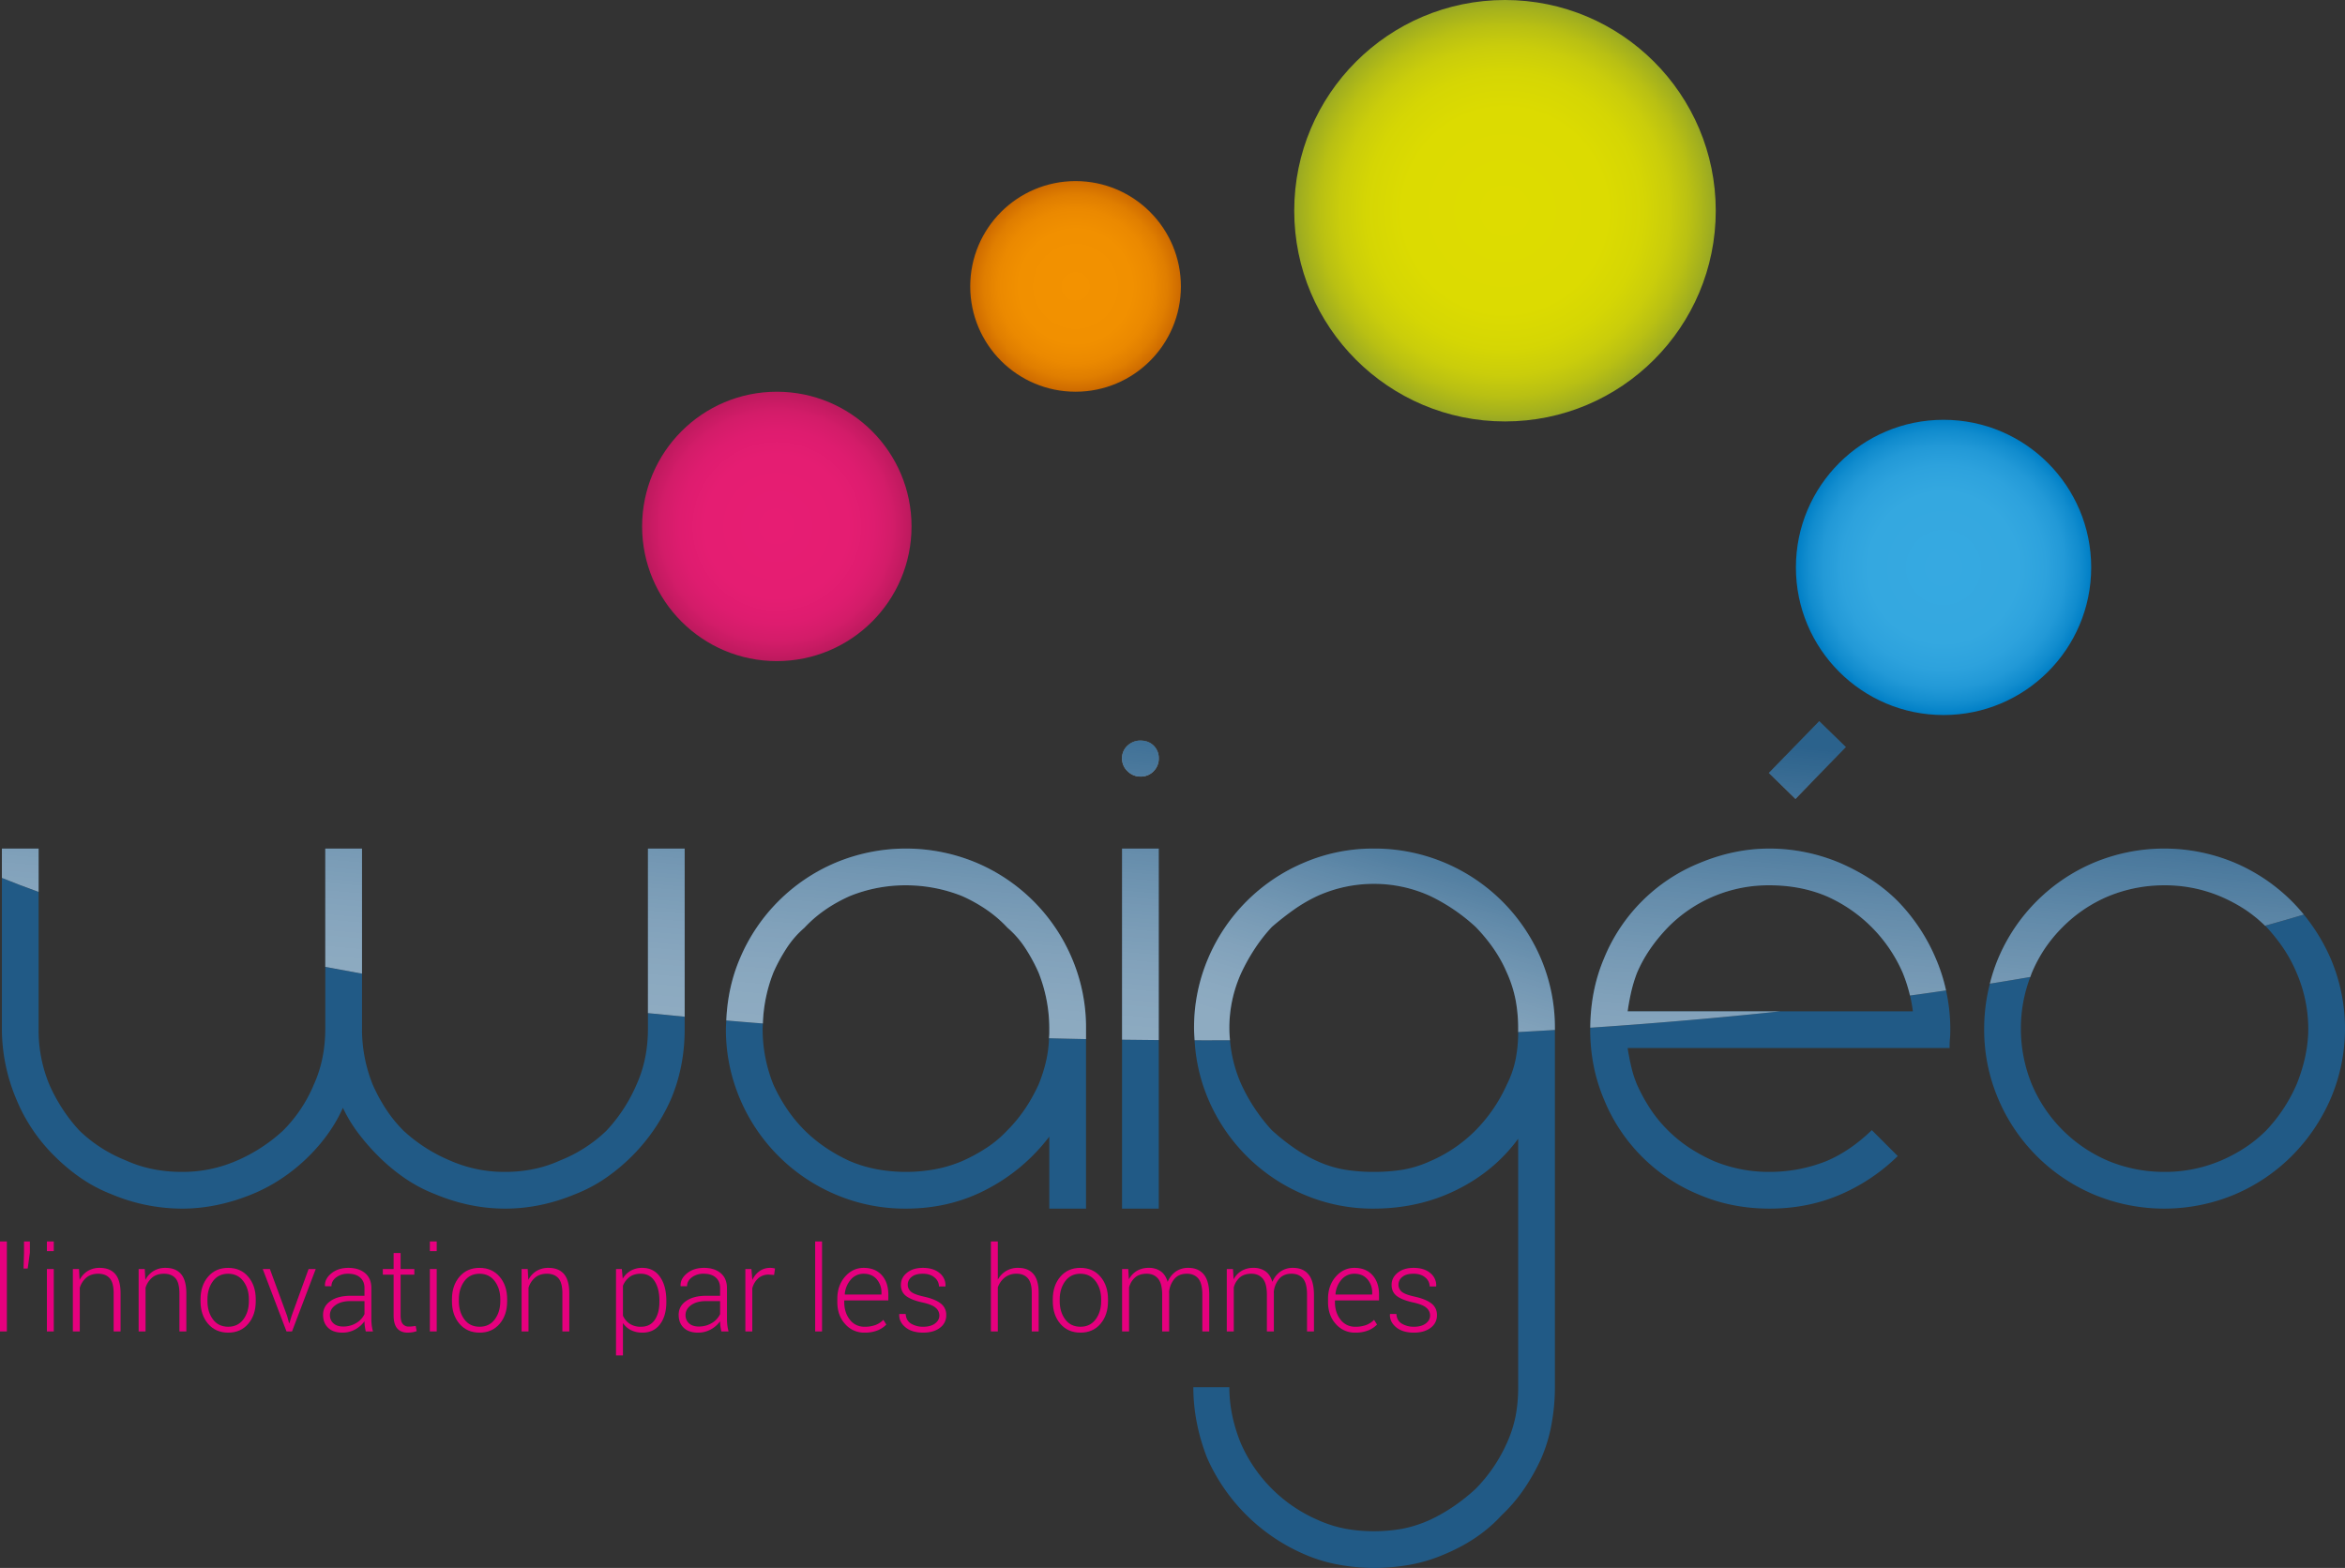 <svg id="Calque_1" data-name="Calque 1" xmlns="http://www.w3.org/2000/svg" xmlns:xlink="http://www.w3.org/1999/xlink" viewBox="0 0 2467.62 1650.282"><rect x="0" y="0" width="2467.62" height="1650.282" fill="#333333" stroke="none"/><defs><style>.cls-1{fill:url(#Nouvelle_nuance_de_dégradé_2);}.cls-2{fill:url(#Nouvelle_nuance_de_dégradé_4);}.cls-3{fill:url(#Nouvelle_nuance_de_dégradé_3);}.cls-4{fill:url(#Nouvelle_nuance_de_dégradé_5);}.cls-5{fill:none;}.cls-6{fill:#215a86;}.cls-10,.cls-11,.cls-12,.cls-13,.cls-14,.cls-15,.cls-16,.cls-17,.cls-7,.cls-8,.cls-9{opacity:0.49;}.cls-7{fill:url(#Nouvelle_nuance_de_dégradé_1);}.cls-8{fill:url(#Nouvelle_nuance_de_dégradé_1-2);}.cls-9{fill:url(#Nouvelle_nuance_de_dégradé_1-3);}.cls-10{fill:url(#Nouvelle_nuance_de_dégradé_1-4);}.cls-11{fill:url(#Nouvelle_nuance_de_dégradé_1-5);}.cls-12{fill:url(#Nouvelle_nuance_de_dégradé_1-6);}.cls-13{fill:url(#Nouvelle_nuance_de_dégradé_1-7);}.cls-14{fill:url(#Nouvelle_nuance_de_dégradé_1-8);}.cls-15{fill:url(#Nouvelle_nuance_de_dégradé_1-9);}.cls-16{fill:url(#Nouvelle_nuance_de_dégradé_1-10);}.cls-17{fill:url(#Nouvelle_nuance_de_dégradé_1-11);}.cls-18{fill:#e6007e;}</style><radialGradient id="Nouvelle_nuance_de_dégradé_2" cx="1583.69" cy="221.786" r="221.786" gradientUnits="userSpaceOnUse"><stop offset="0" stop-color="#dedc00"/><stop offset="0.483" stop-color="#dcdb01"/><stop offset="0.657" stop-color="#d5d604"/><stop offset="0.781" stop-color="#cacd0b"/><stop offset="0.881" stop-color="#b9c013"/><stop offset="0.966" stop-color="#a3b01e"/><stop offset="1" stop-color="#98a824"/></radialGradient><radialGradient id="Nouvelle_nuance_de_dégradé_4" cx="817.439" cy="554.061" r="141.763" gradientUnits="userSpaceOnUse"><stop offset="0" stop-color="#e71d73"/><stop offset="0.53" stop-color="#e51d72"/><stop offset="0.721" stop-color="#de1c6f"/><stop offset="0.858" stop-color="#d31c69"/><stop offset="0.967" stop-color="#c21a60"/><stop offset="1" stop-color="#bb1a5d"/></radialGradient><radialGradient id="Nouvelle_nuance_de_dégradé_3" cx="1131.803" cy="301.45" r="110.848" gradientUnits="userSpaceOnUse"><stop offset="0" stop-color="#f39200"/><stop offset="0.538" stop-color="#f19000"/><stop offset="0.732" stop-color="#eb8900"/><stop offset="0.869" stop-color="#e07e00"/><stop offset="0.98" stop-color="#d06d00"/><stop offset="1" stop-color="#cc6900"/></radialGradient><radialGradient id="Nouvelle_nuance_de_dégradé_5" cx="2045.18" cy="597.218" r="155.371" gradientUnits="userSpaceOnUse"><stop offset="0" stop-color="#36a9e1"/><stop offset="0.509" stop-color="#34a8e0"/><stop offset="0.692" stop-color="#2da2dd"/><stop offset="0.823" stop-color="#2299d7"/><stop offset="0.928" stop-color="#118cce"/><stop offset="1" stop-color="#007fc6"/></radialGradient><linearGradient id="Nouvelle_nuance_de_dégradé_1" x1="1740.493" y1="1439.181" x2="1745.981" y2="1376.063" gradientUnits="userSpaceOnUse"><stop offset="0" stop-color="#fff"/><stop offset="0.095" stop-color="#fff" stop-opacity="0.974"/><stop offset="0.231" stop-color="#fff" stop-opacity="0.899"/><stop offset="0.391" stop-color="#fff" stop-opacity="0.778"/><stop offset="0.571" stop-color="#fff" stop-opacity="0.609"/><stop offset="0.766" stop-color="#fff" stop-opacity="0.392"/><stop offset="0.971" stop-color="#fff" stop-opacity="0.131"/><stop offset="0.994" stop-color="#fff" stop-opacity="0.1"/></linearGradient><linearGradient id="Nouvelle_nuance_de_dégradé_1-2" x1="538.854" y1="1625.742" x2="572.012" y2="1244.431" xlink:href="#Nouvelle_nuance_de_dégradé_1"/><linearGradient id="Nouvelle_nuance_de_dégradé_1-3" x1="197.397" y1="1596.05" x2="230.554" y2="1214.739" xlink:href="#Nouvelle_nuance_de_dégradé_1"/><linearGradient id="Nouvelle_nuance_de_dégradé_1-4" x1="877.805" y1="1655.216" x2="910.963" y2="1273.905" xlink:href="#Nouvelle_nuance_de_dégradé_1"/><linearGradient id="Nouvelle_nuance_de_dégradé_1-5" x1="1137.028" y1="1677.757" x2="1170.186" y2="1296.446" xlink:href="#Nouvelle_nuance_de_dégradé_1"/><linearGradient id="Nouvelle_nuance_de_dégradé_1-6" x1="1374.012" y1="1698.364" x2="1407.169" y2="1317.053" xlink:href="#Nouvelle_nuance_de_dégradé_1"/><linearGradient id="Nouvelle_nuance_de_dégradé_1-7" x1="1357.132" y1="1696.896" x2="1390.289" y2="1315.585" xlink:href="#Nouvelle_nuance_de_dégradé_1"/><linearGradient id="Nouvelle_nuance_de_dégradé_1-8" x1="2053.812" y1="1757.477" x2="2086.97" y2="1376.166" gradientTransform="translate(1628.359 -1073.741) rotate(45.783)" xlink:href="#Nouvelle_nuance_de_dégradé_1"/><linearGradient id="Nouvelle_nuance_de_dégradé_1-9" x1="2035.169" y1="1755.856" x2="2068.327" y2="1374.545" xlink:href="#Nouvelle_nuance_de_dégradé_1"/><linearGradient id="Nouvelle_nuance_de_dégradé_1-10" x1="2425.556" y1="1789.803" x2="2458.714" y2="1408.492" xlink:href="#Nouvelle_nuance_de_dégradé_1"/><linearGradient id="Nouvelle_nuance_de_dégradé_1-11" x1="1618" y1="1702.386" x2="1701.651" y2="1416.042" xlink:href="#Nouvelle_nuance_de_dégradé_1"/></defs><title>Logo_HD</title><circle class="cls-1" cx="1583.69" cy="221.786" r="221.786"/><circle class="cls-2" cx="817.439" cy="554.061" r="141.763"/><circle class="cls-3" cx="1131.803" cy="301.45" r="110.848"/><circle class="cls-4" cx="2045.18" cy="597.218" r="155.371"/><path class="cls-5" d="M2057.36,1655.858h139.324a142.242,142.242,0,0,0-3.021-16.588" transform="translate(-183.8 -591.439)"/><path class="cls-6" d="M865.624,1674.058q0,32.595-12.09,59.115a168.046,168.046,0,0,1-31.759,48.509,150.227,150.227,0,0,1-48.379,31.071q-26.47,12.13-58.219,12.13a141.394,141.394,0,0,1-58.219-12.13,167.493,167.493,0,0,1-48.37-31.071,142.274,142.274,0,0,1-18.533-22.746,179.139,179.139,0,0,1-13.982-25.763,156.171,156.171,0,0,1-11.343-59.115v-57.845c-13.045-2.332-25.956-4.704-38.649-7.136v64.981q0,32.595-12.13,59.115a149.373,149.373,0,0,1-32.585,48.509,172.929,172.929,0,0,1-47.752,31.071,142.044,142.044,0,0,1-58.358,12.13q-32.595,0-59.115-12.13a150.506,150.506,0,0,1-48.51-31.071,170.313,170.313,0,0,1-17.806-22.746,178.472,178.472,0,0,1-14.022-25.763,148.284,148.284,0,0,1-11.373-57.601v-145.37q-20.085-7.252-38.649-14.748v158.604a191.207,191.207,0,0,0,15.167,74.273,180.504,180.504,0,0,0,40.213,59.872,200.043,200.043,0,0,0,27.685,23.124,157.358,157.358,0,0,0,32.246,17.05,191.771,191.771,0,0,0,74.352,15.157q36.42,0,73.595-15.157a176.465,176.465,0,0,0,31.858-17.05,189.104,189.104,0,0,0,28.084-23.124q23.512-23.483,35.652-50.779a152.02,152.02,0,0,0,16.313,26.908,231.169,231.169,0,0,0,20.863,23.871,199.534,199.534,0,0,0,27.695,23.124,157.129,157.129,0,0,0,32.246,17.05q36.42,15.162,73.605,15.157,37.166,0,73.585-15.157a157.388,157.388,0,0,0,32.246-17.05,199.616,199.616,0,0,0,27.705-23.124,197.239,197.239,0,0,0,40.971-59.872q14.4-34.104,14.41-73.516v-13.272q-19.467-1.841-38.65-3.809Z" transform="translate(-183.8 -591.439)"/><path class="cls-6" d="M1284.932,1706.638a161.497,161.497,0,0,1-8.335,26.53q-12.892,28.054-32.585,47.752a119.129,119.129,0,0,1-21.979,18.563,180.219,180.219,0,0,1-25.773,14.022,136.827,136.827,0,0,1-29.179,8.714,169.826,169.826,0,0,1-59.872,0,136.481,136.481,0,0,1-29.179-8.714q-28.054-12.877-47.752-32.585-19.718-19.703-32.585-47.752a155.817,155.817,0,0,1-11.373-59.115c0-1.805.193-3.585.254-5.382q-19.369-1.52-38.497-3.16c-.119,2.853-.406,5.649-.406,8.542a185.47,185.47,0,0,0,14.779,73.894,189.257,189.257,0,0,0,100.802,100.802,185.608,185.608,0,0,0,73.894,14.779q46.98,0,86.024-20.843a195.47,195.47,0,0,0,64.801-54.952v75.796h38.649V1685.11q-19.551-.39-38.95-.898A128.113,128.113,0,0,1,1284.932,1706.638Z" transform="translate(-183.8 -591.439)"/><path class="cls-6" d="M1364.512,1863.528h38.65V1686.168q-19.391-.15-38.65-.418Z" transform="translate(-183.8 -591.439)"/><path class="cls-6" d="M2196.684,1655.858H2057.36c-64.351,6.841-131.201,12.622-200.142,17.253-.005.576-.077,1.122-.077,1.699q0,39.422,14.4,73.515a182.776,182.776,0,0,0,100.802,100.802q34.104,14.4,73.516,14.4,40.153,0,74.272-14.689a197.93,197.93,0,0,0,60.639-40.642l-27.287-27.277q-22.735,21.988-47.752,32.585a161.689,161.689,0,0,1-59.872,11.373,151.025,151.025,0,0,1-58.358-11.303,179.073,179.073,0,0,1-25.773-13.933,143.872,143.872,0,0,1-22.736-18.473,142.364,142.364,0,0,1-18.573-22.596,180.056,180.056,0,0,1-14.022-25.634,116.073,116.073,0,0,1-6.055-18.822q-2.285-9.814-3.794-19.599H2235.334c0-4.043.12-7.32.378-9.859.249-2.52.379-5.796.379-9.849a189.831,189.831,0,0,0-4.484-40.942q-18.777,2.769-37.944,5.402A142.242,142.242,0,0,1,2196.684,1655.858Z" transform="translate(-183.8 -591.439)"/><path class="cls-6" d="M2568.812,1567.186a187.455,187.455,0,0,1,17.807,22.358,150.976,150.976,0,0,1,14.022,26.151,149.301,149.301,0,0,1,12.13,58.358q0,28.039-12.13,58.358a167.788,167.788,0,0,1-31.828,48.509,143.722,143.722,0,0,1-22.736,18.563,164.779,164.779,0,0,1-26.53,14.022,150.236,150.236,0,0,1-58.358,11.373,153.85,153.85,0,0,1-58.358-11.373,151.641,151.641,0,0,1-81.094-81.094,153.89,153.89,0,0,1-11.373-58.358,150.683,150.683,0,0,1,9.935-54.348q-21.004,3.626-42.581,7.076a190.875,190.875,0,0,0-6.004,47.272,185.46,185.46,0,0,0,14.779,73.894,189.252,189.252,0,0,0,100.802,100.802,192.127,192.127,0,0,0,147.788,0,190.324,190.324,0,0,0,60.26-40.552,195.685,195.685,0,0,0,40.921-60.25,187.724,187.724,0,0,0,0-147.798,198.418,198.418,0,0,0-28.189-46.13q-19.86,5.982-40.83,11.748C2567.753,1566.262,2568.307,1566.682,2568.812,1567.186Z" transform="translate(-183.8 -591.439)"/><path class="cls-7" d="M1397.755,1403.096a18.378,18.378,0,0,1-13.923,5.686,18.708,18.708,0,0,1-13.534-5.686,17.987,17.987,0,0,1-5.786-13.265,17.683,17.683,0,0,1,5.786-13.644,19.456,19.456,0,0,1,13.534-5.298q8.5,0,13.923,5.298a18.353,18.353,0,0,1,5.407,13.644A18.667,18.667,0,0,1,1397.755,1403.096Zm675.391,29.179-28.044-27.287,53.05-54.564,28.044,27.287Z" transform="translate(-183.8 -591.439)"/><path class="cls-6" d="M564.731,1484.573H526.082v124.504c12.694,2.432,25.604,4.804,38.649,7.136Z" transform="translate(-183.8 -591.439)"/><path class="cls-8" d="M564.731,1484.573H526.082v124.504c12.694,2.432,25.604,4.804,38.649,7.136Z" transform="translate(-183.8 -591.439)"/><path class="cls-6" d="M224.431,1484.573H185.782V1515.454q18.529,7.499,38.649,14.748Z" transform="translate(-183.8 -591.439)"/><path class="cls-9" d="M224.431,1484.573H185.782V1515.454q18.529,7.499,38.649,14.748Z" transform="translate(-183.8 -591.439)"/><path class="cls-6" d="M865.624,1484.573v173.161q19.185,1.966,38.65,3.809V1484.573Z" transform="translate(-183.8 -591.439)"/><path class="cls-10" d="M865.624,1484.573v173.161q19.185,1.966,38.65,3.809V1484.573Z" transform="translate(-183.8 -591.439)"/><path class="cls-6" d="M1326.619,1674.053a185.752,185.752,0,0,0-14.779-73.904A189.194,189.194,0,0,0,1211.039,1499.357a192.007,192.007,0,0,0-147.788,0,189.194,189.194,0,0,0-100.802,100.792c-8.774,20.472-13.408,42.306-14.372,65.362q19.124,1.642,38.497,3.16a159.916,159.916,0,0,1,11.119-53.734,179.147,179.147,0,0,1,14.022-25.773,99.887,99.887,0,0,1,18.563-21.222q18.942-20.465,47.752-33.352a155.774,155.774,0,0,1,59.115-11.363A159.735,159.735,0,0,1,1196.26,1534.591a162.781,162.781,0,0,1,25.773,14.4,132.799,132.799,0,0,1,21.979,18.952,100.167,100.167,0,0,1,18.563,21.222,180.132,180.132,0,0,1,14.022,25.773,159.708,159.708,0,0,1,11.373,59.115v4.541c0,1.899-.221,3.74-.3,5.617q19.401.508,38.95.898v-11.057Z" transform="translate(-183.8 -591.439)"/><path class="cls-11" d="M1326.619,1674.053a185.752,185.752,0,0,0-14.779-73.904A189.194,189.194,0,0,0,1211.039,1499.357a192.007,192.007,0,0,0-147.788,0,189.194,189.194,0,0,0-100.802,100.792c-8.774,20.472-13.408,42.306-14.372,65.362q19.124,1.642,38.497,3.16a159.916,159.916,0,0,1,11.119-53.734,179.147,179.147,0,0,1,14.022-25.773,99.887,99.887,0,0,1,18.563-21.222q18.942-20.465,47.752-33.352a155.774,155.774,0,0,1,59.115-11.363A159.735,159.735,0,0,1,1196.26,1534.591a162.781,162.781,0,0,1,25.773,14.4,132.799,132.799,0,0,1,21.979,18.952,100.167,100.167,0,0,1,18.563,21.222,180.132,180.132,0,0,1,14.022,25.773,159.708,159.708,0,0,1,11.373,59.115v4.541c0,1.899-.221,3.74-.3,5.617q19.401.508,38.95.898v-11.057Z" transform="translate(-183.8 -591.439)"/><path class="cls-6" d="M1364.512,1484.568v201.182q19.261.267,38.65.418V1484.568Z" transform="translate(-183.8 -591.439)"/><path class="cls-12" d="M1364.512,1484.568v201.182q19.261.267,38.65.418V1484.568Z" transform="translate(-183.8 -591.439)"/><path class="cls-6" d="M1383.832,1370.889a19.456,19.456,0,0,0-13.534,5.298,17.683,17.683,0,0,0-5.786,13.644,17.987,17.987,0,0,0,5.786,13.265,18.708,18.708,0,0,0,13.534,5.686,18.378,18.378,0,0,0,13.923-5.686,18.667,18.667,0,0,0,5.407-13.265,18.353,18.353,0,0,0-5.407-13.644Q1392.332,1370.899,1383.832,1370.889Z" transform="translate(-183.8 -591.439)"/><path class="cls-13" d="M1383.832,1370.889a19.456,19.456,0,0,0-13.534,5.298,17.683,17.683,0,0,0-5.786,13.644,17.987,17.987,0,0,0,5.786,13.265,18.708,18.708,0,0,0,13.534,5.686,18.378,18.378,0,0,0,13.923-5.686,18.667,18.667,0,0,0,5.407-13.265,18.353,18.353,0,0,0-5.407-13.644Q1392.332,1370.899,1383.832,1370.889Z" transform="translate(-183.8 -591.439)"/><rect class="cls-6" x="2047.598" y="1371.785" width="76.102" height="39.128" transform="translate(-549.819 1324.417) rotate(-45.783)"/><rect class="cls-14" x="2047.598" y="1371.785" width="76.102" height="39.128" transform="translate(-549.819 1324.417) rotate(-45.783)"/><path class="cls-6" d="M2180.77,1539.899a174.027,174.027,0,0,0-28.044-22.736,223.165,223.165,0,0,0-32.595-17.428,191.433,191.433,0,0,0-74.272-15.167q-37.151,0-73.516,15.167a182.699,182.699,0,0,0-100.802,100.802c-9.403,22.246-14.122,46.457-14.323,72.574,68.941-4.63,135.79-10.411,200.142-17.253H1896.548q1.508-10.651,3.794-20.584a147.937,147.937,0,0,1,6.055-19.808q10.607-25.156,32.595-48.031A148.344,148.344,0,0,1,2045.859,1523.228q32.58,0,59.872,11.443a156.197,156.197,0,0,1,80.337,80.795,164.734,164.734,0,0,1,7.595,23.804q19.156-2.638,37.944-5.402a180.883,180.883,0,0,0-10.674-33.33A195.524,195.524,0,0,0,2180.77,1539.899Z" transform="translate(-183.8 -591.439)"/><path class="cls-15" d="M2180.77,1539.899a174.027,174.027,0,0,0-28.044-22.736,223.165,223.165,0,0,0-32.595-17.428,191.433,191.433,0,0,0-74.272-15.167q-37.151,0-73.516,15.167a182.699,182.699,0,0,0-100.802,100.802c-9.403,22.246-14.122,46.457-14.323,72.574,68.941-4.63,135.79-10.411,200.142-17.253H1896.548q1.508-10.651,3.794-20.584a147.937,147.937,0,0,1,6.055-19.808q10.607-25.156,32.595-48.031A148.344,148.344,0,0,1,2045.859,1523.228q32.58,0,59.872,11.443a156.197,156.197,0,0,1,80.337,80.795,164.734,164.734,0,0,1,7.595,23.804q19.156-2.638,37.944-5.402a180.883,180.883,0,0,0-10.674-33.33A195.524,195.524,0,0,0,2180.77,1539.899Z" transform="translate(-183.8 -591.439)"/><path class="cls-6" d="M2535.082,1499.357a192.007,192.007,0,0,0-147.788,0,189.189,189.189,0,0,0-100.802,100.792,179.695,179.695,0,0,0-8.775,26.632q21.569-3.453,42.581-7.076c.508-1.327.89-2.697,1.437-4.011a150.3,150.3,0,0,1,14.022-26.151,152.572,152.572,0,0,1,18.563-22.358A149.157,149.157,0,0,1,2402.83,1534.591a153.841,153.841,0,0,1,58.358-11.363,150.23,150.23,0,0,1,58.358,11.363,167.201,167.201,0,0,1,26.53,14.022,143.994,143.994,0,0,1,21.167,17.154q20.953-5.767,40.83-11.748c-4.012-4.897-8.236-9.62-12.731-14.12A190.63,190.63,0,0,0,2535.082,1499.357Z" transform="translate(-183.8 -591.439)"/><path class="cls-16" d="M2535.082,1499.357a192.007,192.007,0,0,0-147.788,0,189.189,189.189,0,0,0-100.802,100.792,179.695,179.695,0,0,0-8.775,26.632q21.569-3.453,42.581-7.076c.508-1.327.89-2.697,1.437-4.011a150.3,150.3,0,0,1,14.022-26.151,152.572,152.572,0,0,1,18.563-22.358A149.157,149.157,0,0,1,2402.83,1534.591a153.841,153.841,0,0,1,58.358-11.363,150.23,150.23,0,0,1,58.358,11.363,167.201,167.201,0,0,1,26.53,14.022,143.994,143.994,0,0,1,21.167,17.154q20.953-5.767,40.83-11.748c-4.012-4.897-8.236-9.62-12.731-14.12A190.63,190.63,0,0,0,2535.082,1499.357Z" transform="translate(-183.8 -591.439)"/><path class="cls-6" d="M1781.355,1678.206a146.327,146.327,0,0,1-2.649,27.974,106.347,106.347,0,0,1-9.481,27.217,163.369,163.369,0,0,1-32.585,47.623,151.326,151.326,0,0,1-47.752,32.505,117.241,117.241,0,0,1-29.179,9.092,192.663,192.663,0,0,1-30.693,2.261,189.26,189.26,0,0,1-29.557-2.261,116.277,116.277,0,0,1-29.558-9.092q-23.513-10.561-47.752-32.505a186.652,186.652,0,0,1-31.828-47.623,144.488,144.488,0,0,1-12.226-47.091c-8.546.034-17.086.076-25.667.076-3.86,0-7.692-.027-11.545-.034a183.11,183.11,0,0,0,14.194,61.599,189.257,189.257,0,0,0,100.802,100.802,183.738,183.738,0,0,0,73.137,14.779q47.742,0,87.538-19.708,39.794-19.688,64.801-53.807v261.745a161.025,161.025,0,0,1-2.649,29.896,130.614,130.614,0,0,1-9.481,29.119,163.802,163.802,0,0,1-32.585,47.662,201.867,201.867,0,0,1-22.736,18.155,179.676,179.676,0,0,1-25.016,14.38,131.601,131.601,0,0,1-29.179,9.461,166.919,166.919,0,0,1-30.693,2.639,163.16,163.16,0,0,1-29.557-2.649,129.481,129.481,0,0,1-29.558-9.481,155.879,155.879,0,0,1-80.347-80.337q-12.13-29.548-12.12-59.115H1439.542q0,37.121,14.42,74.272a197.404,197.404,0,0,0,101.768,101.281,162.285,162.285,0,0,0,36.439,11.203,206.331,206.331,0,0,0,37.226,3.476,212.59,212.59,0,0,0,38.341-3.406,164.898,164.898,0,0,0,36.071-10.995q36.464-15.162,60.011-40.921a168.387,168.387,0,0,0,23.911-28.044,219.755,219.755,0,0,0,17.855-31.838,162.794,162.794,0,0,0,11.005-36.758,215.978,215.978,0,0,0,3.416-37.514V1675.492q-19.227,1.163-38.649,2.21Z" transform="translate(-183.8 -591.439)"/><path class="cls-6" d="M1805.196,1600.149A190.143,190.143,0,0,0,1629.395,1484.568a184.304,184.304,0,0,0-73.297,14.789,189.466,189.466,0,0,0-101.001,100.792,185.257,185.257,0,0,0-14.799,73.904c0,4.163.338,8.214.585,12.295,3.853.007,7.685.034,11.545.034,8.582,0,17.121-.042,25.667-.076-.362-4.186-.661-8.382-.661-12.631a139.136,139.136,0,0,1,12.887-58.976,201.674,201.674,0,0,1,14.022-24.947,171.703,171.703,0,0,1,17.807-22.686q11.368-9.829,23.114-18.145a160.654,160.654,0,0,1,24.638-14.36,143.655,143.655,0,0,1,59.115-12.847,142.059,142.059,0,0,1,59.872,12.847,195.491,195.491,0,0,1,47.752,32.505q21.974,22.706,32.585,47.633a129.443,129.443,0,0,1,9.481,29.488,162.639,162.639,0,0,1,2.649,29.488v4.027q19.428-1.043,38.649-2.21v-1.439A185.426,185.426,0,0,0,1805.196,1600.149Z" transform="translate(-183.8 -591.439)"/><path class="cls-17" d="M1805.196,1600.149A190.143,190.143,0,0,0,1629.395,1484.568a184.304,184.304,0,0,0-73.297,14.789,189.466,189.466,0,0,0-101.001,100.792,185.257,185.257,0,0,0-14.799,73.904c0,4.163.338,8.214.585,12.295,3.853.007,7.685.034,11.545.034,8.582,0,17.121-.042,25.667-.076-.362-4.186-.661-8.382-.661-12.631a139.136,139.136,0,0,1,12.887-58.976,201.674,201.674,0,0,1,14.022-24.947,171.703,171.703,0,0,1,17.807-22.686q11.368-9.829,23.114-18.145a160.654,160.654,0,0,1,24.638-14.36,143.655,143.655,0,0,1,59.115-12.847,142.059,142.059,0,0,1,59.872,12.847,195.491,195.491,0,0,1,47.752,32.505q21.974,22.706,32.585,47.633a129.443,129.443,0,0,1,9.481,29.488,162.639,162.639,0,0,1,2.649,29.488v4.027q19.428-1.043,38.649-2.21v-1.439A185.426,185.426,0,0,0,1805.196,1600.149Z" transform="translate(-183.8 -591.439)"/><path class="cls-18" d="M191.025,1992.783h-7.225v-94.701h7.225Z" transform="translate(-183.8 -591.439)"/><path class="cls-18" d="M215.249,1909.92l-2.305,16.693h-4.374l.485-16.146v-12.386h6.193Z" transform="translate(-183.8 -591.439)"/><path class="cls-18" d="M240.378,1908.28h-7.225v-10.199h7.225Zm0,84.503h-7.225V1927.094h7.225Z" transform="translate(-183.8 -591.439)"/><path class="cls-18" d="M266.912,1927.094l.665,11.481a23.378,23.378,0,0,1,8.53-9.379,23.779,23.779,0,0,1,12.72-3.308q10.682,0,16.269,6.523,5.585,6.532,5.585,20.369v40.003h-7.286v-40.022q0-11.325-4.218-16.005-4.22-4.68-11.99-4.685-7.649,0-12.475,4.053a22.449,22.449,0,0,0-6.952,10.736v45.923h-7.286V1927.094Z" transform="translate(-183.8 -591.439)"/><path class="cls-18" d="M336.117,1927.094l.665,11.481a23.378,23.378,0,0,1,8.53-9.379,23.779,23.779,0,0,1,12.72-3.308q10.682,0,16.269,6.523,5.585,6.532,5.585,20.369v40.003h-7.286v-40.022q0-11.325-4.218-16.005-4.22-4.68-11.99-4.685-7.649,0-12.475,4.053a22.449,22.449,0,0,0-6.952,10.736v45.923h-7.286V1927.094Z" transform="translate(-183.8 -591.439)"/><path class="cls-18" d="M394.821,1958.972q0-14.521,7.955-23.8,7.946-9.289,21.062-9.284,13.177,0,21.128,9.284,7.953,9.289,7.951,23.8v1.998q0,14.577-7.922,23.829-7.918,9.261-21.034,9.256-13.234,0-21.185-9.256-7.953-9.261-7.955-23.829Zm7.286,1.97q0,11.396,5.769,19.163,5.762,7.762,16.085,7.757,10.137,0,15.934-7.757,5.797-7.762,5.797-19.163v-1.998q0-11.226-5.825-19.05-5.825-7.819-16.029-7.823-10.194,0-15.963,7.823-5.769,7.833-5.769,19.05Z" transform="translate(-183.8 -591.439)"/><path class="cls-18" d="M485.884,1976.335l2.121,7.71h.368l2.305-7.71,17.848-49.241h7.527l-24.95,65.689h-5.825L460.264,1927.094h7.527Z" transform="translate(-183.8 -591.439)"/><path class="cls-18" d="M568.685,1992.783q-.728-3.337-1.032-5.769a39.518,39.518,0,0,1-.306-4.92,29.039,29.039,0,0,1-9.713,8.568,27.503,27.503,0,0,1-13.658,3.393q-9.593,0-14.902-5.099-5.316-5.09-5.311-13.658,0-9.105,7.861-14.572,7.861-5.458,21.218-5.458h14.506v-8.134q0-7.041-4.52-11.047-4.524-4.015-12.659-4.015a20.187,20.187,0,0,0-12.598,3.827q-5.005,3.832-5.01,9.35l-6.673-.057-.123-.368q-.368-7.338,6.706-13.14,7.069-5.797,17.999-5.797,10.866,0,17.485,5.524,6.617,5.514,6.617,15.845v32.293a56.176,56.176,0,0,0,.396,6.739,42.497,42.497,0,0,0,1.305,6.494Zm-23.862-5.156a25.987,25.987,0,0,0,13.842-3.676,21.824,21.824,0,0,0,8.681-9.379v-13.724h-14.629q-9.897,0-15.817,4.223-5.917,4.213-5.915,10.472a11.262,11.262,0,0,0,3.671,8.709Q538.327,1987.617,544.824,1987.627Z" transform="translate(-183.8 -591.439)"/><path class="cls-18" d="M605.352,1910.278v16.816h14.45v5.957H605.352v42.793q0,6.433,2.338,9.134a7.813,7.813,0,0,0,6.221,2.705c1.174,0,2.319-.047,3.431-.151s2.399-.273,3.855-.518l1.093,5.401a18.787,18.787,0,0,1-4.435,1.216,32.456,32.456,0,0,1-5.217.424q-6.921,0-10.778-4.364-3.853-4.383-3.855-13.847v-42.793H586.651V1927.094H598.004v-16.816Z" transform="translate(-183.8 -591.439)"/><path class="cls-18" d="M643.357,1908.28h-7.225v-10.199h7.225Zm0,84.503h-7.225V1927.094h7.225Z" transform="translate(-183.8 -591.439)"/><path class="cls-18" d="M659.381,1958.972q0-14.521,7.955-23.8,7.946-9.289,21.062-9.284,13.177,0,21.128,9.284,7.953,9.289,7.951,23.8v1.998q0,14.577-7.922,23.829-7.918,9.261-21.034,9.256-13.234,0-21.185-9.256-7.953-9.261-7.955-23.829Zm7.286,1.97q0,11.396,5.769,19.163,5.762,7.762,16.085,7.757,10.137,0,15.934-7.757,5.797-7.762,5.797-19.163v-1.998q0-11.226-5.825-19.05-5.825-7.819-16.029-7.823-10.194,0-15.963,7.823-5.769,7.833-5.769,19.05Z" transform="translate(-183.8 -591.439)"/><path class="cls-18" d="M739.095,1927.094l.665,11.481a23.378,23.378,0,0,1,8.53-9.379,23.779,23.779,0,0,1,12.72-3.308q10.682,0,16.269,6.523,5.585,6.532,5.585,20.369v40.003h-7.286v-40.022q0-11.325-4.218-16.005-4.22-4.68-11.99-4.685-7.649,0-12.475,4.053a22.449,22.449,0,0,0-6.952,10.736v45.923h-7.286V1927.094Z" transform="translate(-183.8 -591.439)"/><path class="cls-18" d="M884.974,1961.762q0,14.747-6.678,23.527-6.681,8.766-18.395,8.766a26.582,26.582,0,0,1-12.112-2.611,21.906,21.906,0,0,1-8.469-7.465v34.056h-7.286V1927.094h6.132l.914,10.199a23.381,23.381,0,0,1,8.464-8.436,24.239,24.239,0,0,1,12.235-2.969q11.834,0,18.517,9.435,6.673,9.445,6.678,25.167Zm-7.286-1.367q0-12.513-4.977-20.416-4.984-7.904-14.572-7.908-7.345,0-11.928,3.497a21.505,21.505,0,0,0-6.89,9.087v31.605a19.987,19.987,0,0,0,7.192,8.512,20.945,20.945,0,0,0,11.749,3.092q9.53,0,14.478-7.164,4.949-7.183,4.949-19.031Z" transform="translate(-183.8 -591.439)"/><path class="cls-18" d="M942.886,1992.783q-.728-3.337-1.032-5.769a39.517,39.517,0,0,1-.306-4.92,29.039,29.039,0,0,1-9.713,8.568,27.503,27.503,0,0,1-13.658,3.393q-9.593,0-14.902-5.099-5.316-5.09-5.311-13.658,0-9.105,7.861-14.572,7.861-5.458,21.218-5.458h14.506v-8.134q0-7.041-4.52-11.047-4.524-4.015-12.659-4.015a20.187,20.187,0,0,0-12.598,3.827q-5.005,3.832-5.01,9.35l-6.673-.057-.123-.368q-.368-7.338,6.706-13.14,7.069-5.797,17.999-5.797,10.866,0,17.485,5.524,6.617,5.514,6.617,15.845v32.293a56.176,56.176,0,0,0,.396,6.739,42.496,42.496,0,0,0,1.305,6.494Zm-23.862-5.156a25.987,25.987,0,0,0,13.842-3.676,21.824,21.824,0,0,0,8.681-9.379v-13.724H926.919q-9.897,0-15.817,4.223-5.917,4.213-5.915,10.472a11.262,11.262,0,0,0,3.671,8.709Q912.528,1987.617,919.025,1987.627Z" transform="translate(-183.8 -591.439)"/><path class="cls-18" d="M998.371,1933.353l-5.401-.368a16.456,16.456,0,0,0-11.264,3.855,21.237,21.237,0,0,0-6.282,10.595v45.348h-7.286V1927.094h6.377l.91,10.934v.726a23.623,23.623,0,0,1,7.649-9.473,19.238,19.238,0,0,1,11.415-3.393,16.854,16.854,0,0,1,2.701.207,19.885,19.885,0,0,1,2.154.452Z" transform="translate(-183.8 -591.439)"/><path class="cls-18" d="M1048.819,1992.783h-7.225v-94.701h7.225Z" transform="translate(-183.8 -591.439)"/><path class="cls-18" d="M1093.563,1994.055a26.353,26.353,0,0,1-20.487-9.105q-8.172-9.105-8.167-23.065V1958.548q0-14.096,8.106-23.376,8.102-9.289,19.639-9.284,12.075,0,18.998,7.644,6.921,7.649,6.923,20.398v6.193h-46.38v1.753q0,11.085,5.886,18.541a18.776,18.776,0,0,0,15.482,7.446,31.793,31.793,0,0,0,11.594-1.876,22.717,22.717,0,0,0,8.196-5.41l3.096,4.986a26.245,26.245,0,0,1-9.379,6.193A35.827,35.827,0,0,1,1093.563,1994.055Zm-.91-61.984a17.418,17.418,0,0,0-13.54,6.146,26.417,26.417,0,0,0-6.372,15.411l.118.302h38.49v-1.819a20.877,20.877,0,0,0-5.038-14.28Q1101.271,1932.076,1092.653,1932.071Z" transform="translate(-183.8 -591.439)"/><path class="cls-18" d="M1172.297,1976.052a10.576,10.576,0,0,0-3.794-8.05q-3.796-3.45-13.691-5.637-11.778-2.545-17.391-6.739-5.613-4.185-5.618-11.829,0-7.536,6.348-12.725,6.341-5.189,16.783-5.184,11.113,0,17.607,5.486a16.451,16.451,0,0,1,6.193,13.752l-.123.368H1171.873a12.138,12.138,0,0,0-4.586-9.407q-4.581-4.015-12.353-4.015-7.953,0-11.928,3.422a10.255,10.255,0,0,0-3.978,8.003,9.459,9.459,0,0,0,3.431,7.484q3.429,2.969,13.691,5.194,11.714,2.63,17.541,7.164a14.787,14.787,0,0,1,5.83,12.329,15.97,15.97,0,0,1-6.65,13.309q-6.645,5.076-17.574,5.081-11.954,0-18.786-5.703-6.829-5.712-6.466-13.601l.123-.358h6.678q.424,7.069,5.797,10.265a24.209,24.209,0,0,0,12.654,3.205q7.896,0,12.447-3.45Q1172.297,1980.963,1172.297,1976.052Z" transform="translate(-183.8 -591.439)"/><path class="cls-18" d="M1233.796,1938.33a23.443,23.443,0,0,1,21.491-12.442q10.378,0,15.934,6.428,5.557,6.433,5.557,19.973v40.493h-7.286v-40.691q0-10.717-4.218-15.364-4.22-4.652-11.627-4.656a19.584,19.584,0,0,0-12.475,3.931,22.803,22.803,0,0,0-7.376,10.425v46.356h-7.286v-94.701h7.286Z" transform="translate(-183.8 -591.439)"/><path class="cls-18" d="M1291.647,1958.972q0-14.521,7.955-23.8,7.946-9.289,21.062-9.284,13.177,0,21.128,9.284,7.953,9.289,7.951,23.8v1.998q0,14.577-7.922,23.829-7.918,9.261-21.034,9.256-13.234,0-21.185-9.256-7.953-9.261-7.955-23.829Zm7.286,1.97q0,11.396,5.769,19.163,5.762,7.762,16.085,7.757,10.137,0,15.934-7.757,5.797-7.762,5.797-19.163v-1.998q0-11.226-5.825-19.05-5.825-7.819-16.029-7.823-10.194,0-15.963,7.823-5.769,7.833-5.769,19.05Z" transform="translate(-183.8 -591.439)"/><path class="cls-18" d="M1371.05,1927.094l.669,10.868a23.106,23.106,0,0,1,8.408-8.926,23.9,23.9,0,0,1,12.536-3.148,21.003,21.003,0,0,1,12.598,3.638q5.069,3.648,7.253,11.113a25.114,25.114,0,0,1,8.469-10.84,22.455,22.455,0,0,1,13.385-3.912q10.505,0,16.208,6.975,5.705,6.985,5.707,21.613v38.307h-7.286v-38.505q0-12.159-4.279-17.183-4.277-5.019-11.928-5.024-8.441,0-13.05,5.297a25.095,25.095,0,0,0-5.707,13.564q0,.424.028,1.216c.024.528.033.914.033,1.159v39.475h-7.347v-38.505q0-11.919-4.341-17.061-4.341-5.147-11.928-5.147-7.713,0-12.23,3.931a20.802,20.802,0,0,0-6.344,10.548v46.234H1364.556V1927.094Z" transform="translate(-183.8 -591.439)"/><path class="cls-18" d="M1481.238,1927.094l.669,10.868a23.072,23.072,0,0,1,8.408-8.926,23.877,23.877,0,0,1,12.536-3.148,20.988,20.988,0,0,1,12.593,3.638q5.076,3.648,7.258,11.113a25.105,25.105,0,0,1,8.464-10.84,22.465,22.465,0,0,1,13.385-3.912q10.505,0,16.212,6.975,5.698,6.985,5.703,21.613v38.307h-7.286v-38.505q0-12.159-4.279-17.183-4.27-5.019-11.924-5.024-8.441,0-13.055,5.297a25.091,25.091,0,0,0-5.703,13.564q0,.424.028,1.216t.028,1.159v39.475h-7.343v-38.505q0-11.919-4.345-17.061-4.341-5.147-11.924-5.147-7.72,0-12.235,3.931a20.834,20.834,0,0,0-6.344,10.548v46.234h-7.343V1927.094Z" transform="translate(-183.8 -591.439)"/><path class="cls-18" d="M1609.939,1994.055a26.356,26.356,0,0,1-20.492-9.105q-8.172-9.105-8.163-23.065V1958.548q0-14.096,8.106-23.376,8.102-9.289,19.634-9.284,12.075,0,19.002,7.644,6.914,7.649,6.919,20.398v6.193h-46.375v1.753q0,11.085,5.882,18.541a18.785,18.785,0,0,0,15.487,7.446,31.793,31.793,0,0,0,11.594-1.876,22.658,22.658,0,0,0,8.191-5.41l3.101,4.986a26.287,26.287,0,0,1-9.379,6.193A35.844,35.844,0,0,1,1609.939,1994.055Zm-.914-61.984a17.402,17.402,0,0,0-13.536,6.146,26.357,26.357,0,0,0-6.372,15.411l.113.302h38.495v-1.819a20.857,20.857,0,0,0-5.043-14.28Q1617.649,1932.076,1609.025,1932.071Z" transform="translate(-183.8 -591.439)"/><path class="cls-18" d="M1688.673,1976.052a10.565,10.565,0,0,0-3.799-8.05q-3.789-3.45-13.686-5.637-11.778-2.545-17.391-6.739-5.613-4.185-5.618-11.829,0-7.536,6.344-12.725,6.348-5.189,16.787-5.184,11.113,0,17.607,5.486a16.452,16.452,0,0,1,6.193,13.752l-.123.368h-6.739a12.128,12.128,0,0,0-4.59-9.407q-4.581-4.015-12.348-4.015-7.96,0-11.933,3.422a10.269,10.269,0,0,0-3.978,8.003,9.474,9.474,0,0,0,3.431,7.484q3.436,2.969,13.696,5.194,11.707,2.63,17.541,7.164a14.796,14.796,0,0,1,5.825,12.329,15.977,15.977,0,0,1-6.645,13.309q-6.645,5.076-17.579,5.081-11.947,0-18.786-5.703-6.829-5.712-6.466-13.601l.123-.358h6.683q.424,7.069,5.797,10.265a24.192,24.192,0,0,0,12.649,3.205q7.904,0,12.452-3.45Q1688.673,1980.963,1688.673,1976.052Z" transform="translate(-183.8 -591.439)"/></svg>